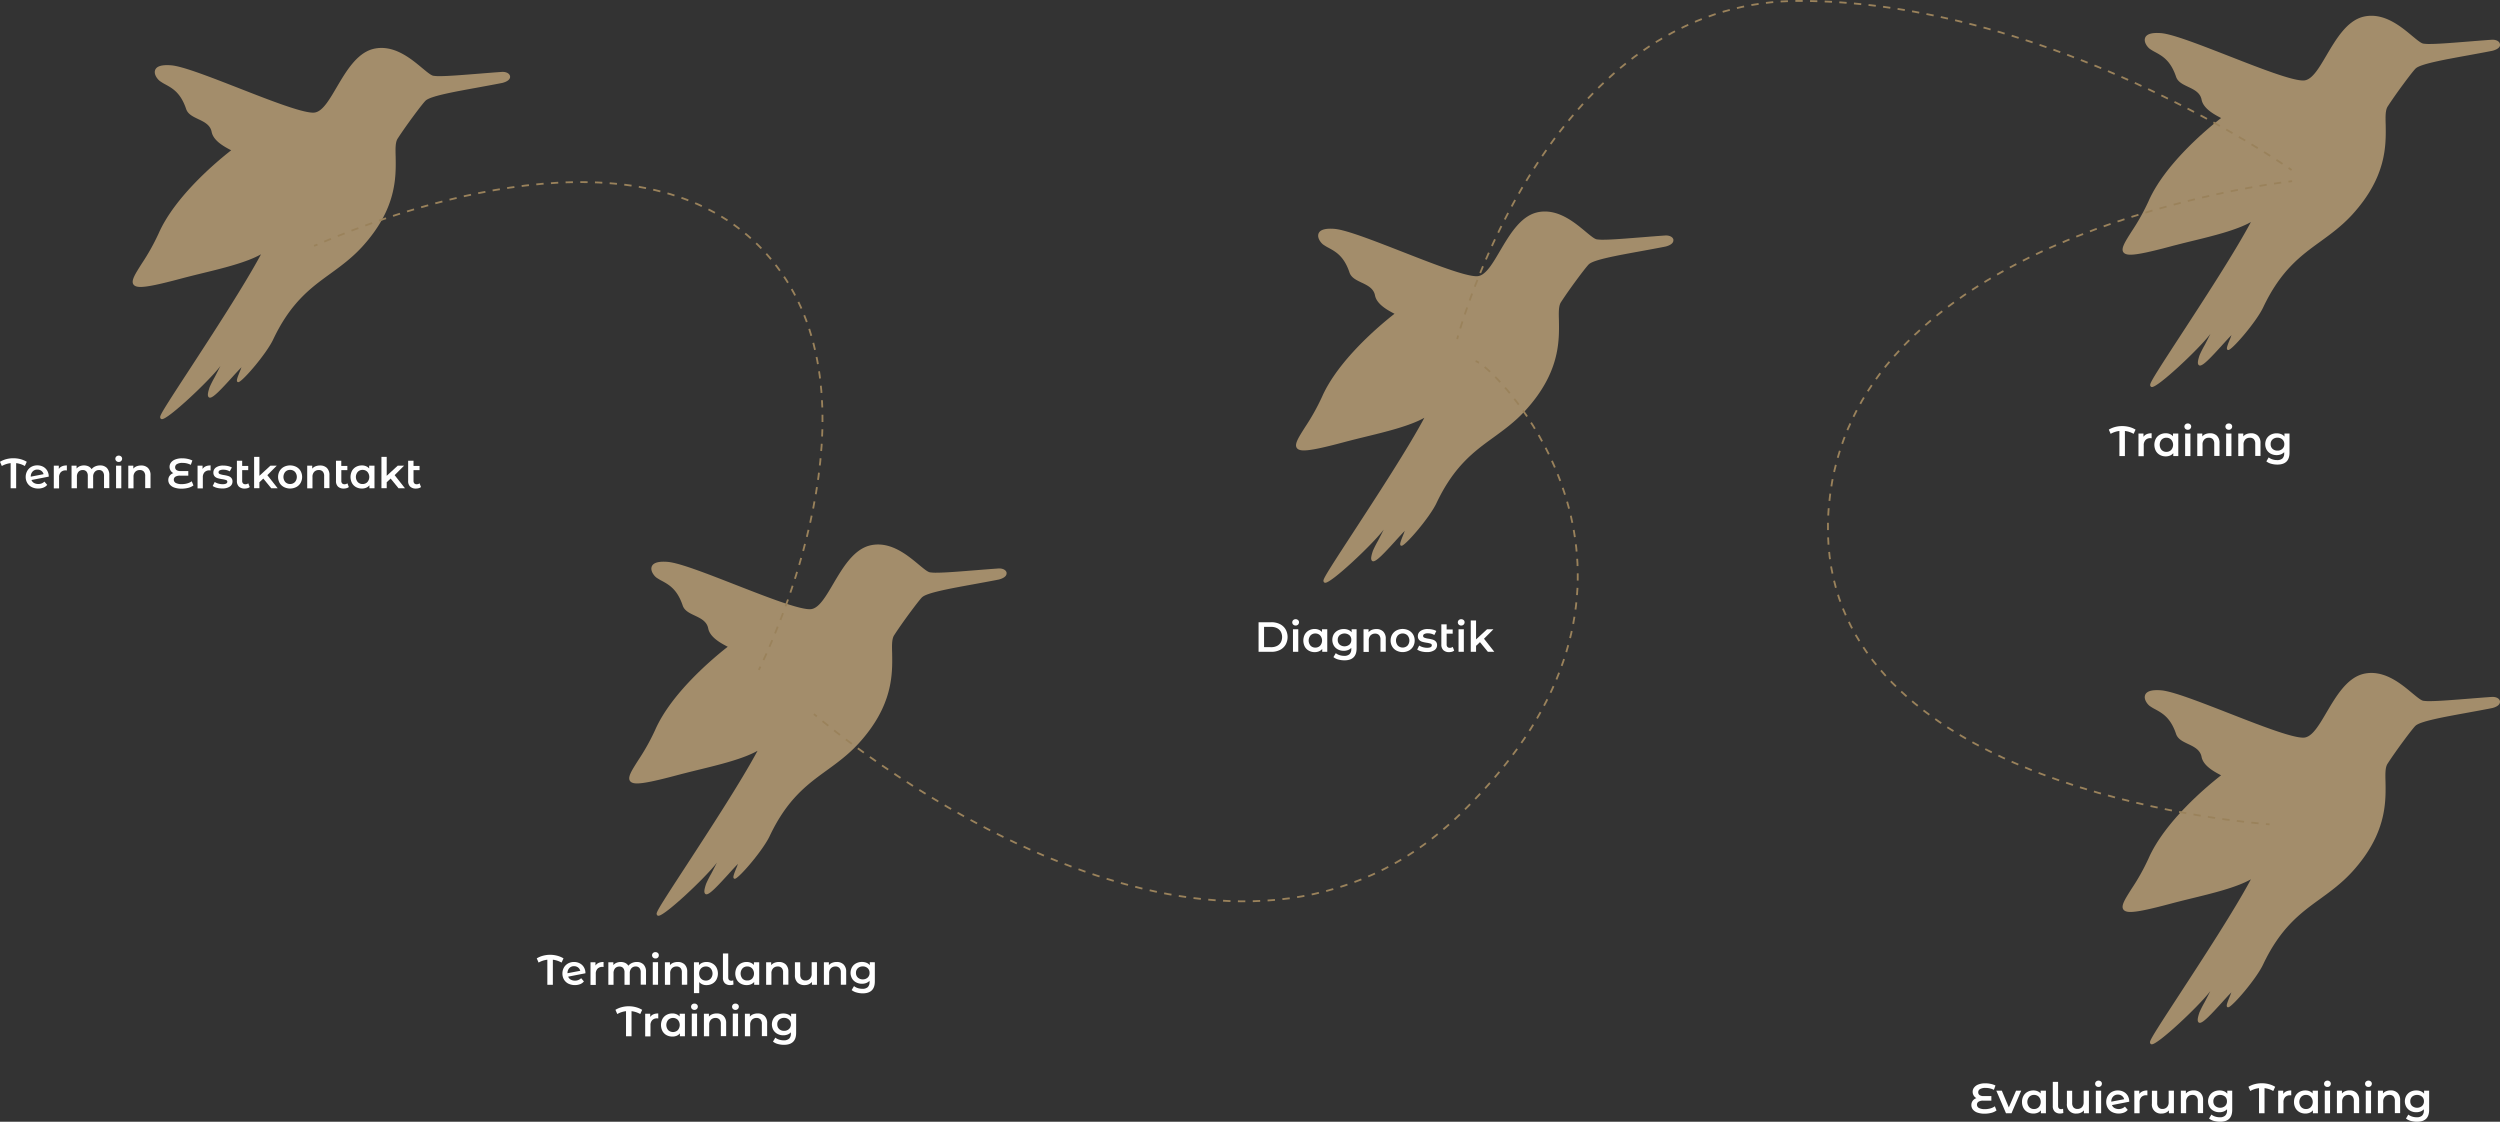 <svg id="Ebene_1" data-name="Ebene 1" xmlns="http://www.w3.org/2000/svg" xmlns:xlink="http://www.w3.org/1999/xlink" viewBox="0 0 1360.26 610.35"><rect x="0" y="0" width="1360.26" height="610.35" fill="#333333" stroke="none"/><defs><clipPath id="clip-path" transform="translate(-3 -94)"><polygon points="74.86 81.5 74.86 342 280.86 342 280.86 81.5 74.86 81.5 74.86 81.5" style="fill:none"/></clipPath><clipPath id="clip-path-2" transform="translate(-3 -94)"><polygon points="345.05 351.68 345.05 612.18 551.05 612.18 551.05 351.68 345.05 351.68 345.05 351.68" style="fill:none"/></clipPath><clipPath id="clip-path-3" transform="translate(-3 -94)"><polygon points="707.86 170.5 707.86 431 913.86 431 913.86 170.5 707.86 170.5 707.86 170.5" style="fill:none"/></clipPath><clipPath id="clip-path-4" transform="translate(-3 -94)"><polygon points="1157.59 64 1157.59 324.5 1363.59 324.5 1363.59 64 1157.59 64 1157.59 64" style="fill:none"/></clipPath><clipPath id="clip-path-5" transform="translate(-3 -94)"><polygon points="1157.59 421.57 1157.59 682.07 1363.59 682.07 1363.59 421.57 1157.59 421.57 1157.59 421.57" style="fill:none"/></clipPath></defs><g style="clip-path:url(#clip-path)"><path d="M280.53,135.62c-.13-1.57-2-2.62-4.46-2.49-3.74.26-7.93.59-12,.92-8.26.65-16.79,1.38-21.84,1.38a22.19,22.19,0,0,1-3.41-.2c-1.31-.2-3.54-2.1-6.16-4.26-5.51-4.59-13.12-10.89-22.1-10.89a18.72,18.72,0,0,0-4.66.59c-8.85,2.36-14.62,12.2-19.73,20.85-4,6.82-7.48,12.73-11.55,13.64a5.45,5.45,0,0,1-1.18.14c-6.42,0-23.67-6.76-40.46-13.32-15.8-6.16-30.69-12-37-12.46-5.18-.39-8.07.59-8.66,2.89s1.51,4.85,2.69,5.7A27.25,27.25,0,0,0,93.11,140c3.81,2.1,8.2,4.52,11.15,13.25.92,2.88,3.74,4.19,6.62,5.57,3.22,1.51,6.56,3.15,7.28,6.95.92,4.72,6.5,7.87,10.63,10-8.07,6.29-30.69,25.25-39.48,45.25a119.68,119.68,0,0,1-9.25,16.52c-3.47,5.51-5.57,8.79-4.65,10.89.52,1.11,1.77,1.7,4,1.7,3.67,0,10.23-1.37,22-4.52,3.48-.92,7.15-1.84,11.15-2.82,11.61-2.82,24.66-6,32.46-10.43-9.05,16.86-26.17,43.09-38.76,62.43C96,310.52,90.62,318.78,90.23,320.48a1.24,1.24,0,0,0,.13,1.18.84.84,0,0,0,.79.4c3.47,0,25-20.27,31.28-28.27.19-.26.39-.46.52-.65-.92,1.77-2.16,4.26-3.15,6.1a57.57,57.57,0,0,0-2.75,5.44c-.92,2.75-1.18,4.33-.72,5.11a1,1,0,0,0,.91.59c1.84,0,5.91-4.32,11.87-10.88,2-2.23,3.94-4.33,5.32-5.71a11.16,11.16,0,0,0-.53,1.38c-1.77,4.26-2.23,5.64-1.9,6.36a.63.63,0,0,0,.59.39h.2c2.36-.52,15.21-15.47,18.88-23.28,9.51-20.06,20.4-28,31-35.67,5.77-4.2,11.74-8.52,17.44-14.75,18.69-20.53,18.37-37.64,18.17-49-.13-4.39-.2-7.87,1.11-9.84,4.59-7.14,13.77-19.41,15.22-20.65,2.62-2.43,14.88-4.66,27.74-7,4.59-.85,9.37-1.7,14-2.62,3.74-1,4.27-2.56,4.2-3.48Z" transform="translate(-3 -94)" style="fill:#a38d6b"/></g><path d="M16.52,347.56A12.36,12.36,0,0,0,11.79,346v13.67h-3V346A12.38,12.38,0,0,0,4,347.56l-1-2.3a12.88,12.88,0,0,1,3.46-1.45,15.13,15.13,0,0,1,3.81-.48,15.32,15.32,0,0,1,3.82.48,12.81,12.81,0,0,1,3.47,1.45Z" transform="translate(-3 -94)" style="fill:#fff"/><path d="M27.17,356.05l1.52,1.77a5.07,5.07,0,0,1-2.07,1.49,7.54,7.54,0,0,1-2.85.51A7.58,7.58,0,0,1,20.2,359a5.78,5.78,0,0,1-2.38-2.24,6.32,6.32,0,0,1-.84-3.25,6.5,6.5,0,0,1,.82-3.24A5.9,5.9,0,0,1,20.05,348a6.54,6.54,0,0,1,3.26-.8,6.7,6.7,0,0,1,3.14.74,5.69,5.69,0,0,1,2.24,2.14,6.3,6.3,0,0,1,.83,3.26l-9.41,1.84a3.25,3.25,0,0,0,1.4,1.61,4.62,4.62,0,0,0,2.33.55A4.55,4.55,0,0,0,27.17,356.05Zm-6.43-5.48a3.89,3.89,0,0,0-1,2.78v0L26.71,352a3.28,3.28,0,0,0-1.2-1.81,3.54,3.54,0,0,0-2.2-.69A3.38,3.38,0,0,0,20.74,350.57Z" transform="translate(-3 -94)" style="fill:#fff"/><path d="M39.38,347.24V350a4.36,4.36,0,0,0-.67-.07,3.48,3.48,0,0,0-2.62,1,3.89,3.89,0,0,0-.94,2.82v6H32.27V347.37H35v1.8C35.84,347.88,37.29,347.24,39.38,347.24Z" transform="translate(-3 -94)" style="fill:#fff"/><path d="M61.12,348.58a5.48,5.48,0,0,1,1.35,4v7H59.6V353a3.56,3.56,0,0,0-.72-2.43,2.56,2.56,0,0,0-2-.82,3,3,0,0,0-2.33,1,3.88,3.88,0,0,0-.87,2.72v6.24H50.77V353a3.56,3.56,0,0,0-.72-2.43,2.58,2.58,0,0,0-2-.82,3,3,0,0,0-2.34.95,3.92,3.92,0,0,0-.86,2.73v6.24H41.93V347.37h2.74v1.57a4.51,4.51,0,0,1,1.73-1.27,5.86,5.86,0,0,1,2.3-.43,5.65,5.65,0,0,1,2.45.51,4.09,4.09,0,0,1,1.69,1.53,5.06,5.06,0,0,1,1.95-1.5,6.37,6.37,0,0,1,2.65-.54A5,5,0,0,1,61.12,348.58Z" transform="translate(-3 -94)" style="fill:#fff"/><path d="M66.29,344.86a1.7,1.7,0,0,1,0-2.47,1.88,1.88,0,0,1,1.31-.49,1.91,1.91,0,0,1,1.31.47,1.54,1.54,0,0,1,.53,1.19,1.7,1.7,0,0,1-.52,1.27,1.76,1.76,0,0,1-1.32.52A1.84,1.84,0,0,1,66.29,344.86Zm-.14,2.51H69v12.29H66.15Z" transform="translate(-3 -94)" style="fill:#fff"/><path d="M83.49,348.59a5.36,5.36,0,0,1,1.41,4v7H82V353a3.42,3.42,0,0,0-.76-2.43,2.8,2.8,0,0,0-2.16-.82,3.32,3.32,0,0,0-2.51,1,3.81,3.81,0,0,0-.92,2.75v6.21H72.8V347.37h2.74V349a4.42,4.42,0,0,1,1.79-1.29,6.47,6.47,0,0,1,2.44-.43A5.12,5.12,0,0,1,83.49,348.59Z" transform="translate(-3 -94)" style="fill:#fff"/><path d="M108.26,358.12a8,8,0,0,1-2.79,1.31,14.32,14.32,0,0,1-3.68.46,11.38,11.38,0,0,1-3.94-.6,5.35,5.35,0,0,1-2.45-1.66,3.85,3.85,0,0,1-.83-2.44,3.8,3.8,0,0,1,.74-2.32,4.27,4.27,0,0,1,2-1.45A3.86,3.86,0,0,1,95.8,350a3.94,3.94,0,0,1-.54-2,3.86,3.86,0,0,1,.77-2.33A5.24,5.24,0,0,1,98.34,344a10.07,10.07,0,0,1,3.8-.63,13.23,13.23,0,0,1,3,.32,10.27,10.27,0,0,1,2.53.87l-.85,2.37a9.7,9.7,0,0,0-4.53-1.06,5.57,5.57,0,0,0-3,.64,1.93,1.93,0,0,0-1,1.69,1.83,1.83,0,0,0,.74,1.57,3.62,3.62,0,0,0,2.16.54h4.26v2.49H101a4.72,4.72,0,0,0-2.53.56,1.85,1.85,0,0,0-.9,1.67,2,2,0,0,0,1.08,1.75,6.67,6.67,0,0,0,3.27.64,10.9,10.9,0,0,0,3-.41,7.34,7.34,0,0,0,2.4-1.15Z" transform="translate(-3 -94)" style="fill:#fff"/><path d="M117.59,347.24V350a4.13,4.13,0,0,0-.66-.07,3.5,3.5,0,0,0-2.63,1,3.93,3.93,0,0,0-.94,2.82v6h-2.87V347.37h2.73v1.8Q114.47,347.24,117.59,347.24Z" transform="translate(-3 -94)" style="fill:#fff"/><path d="M121,359.43a7.36,7.36,0,0,1-2.28-1l1.11-2.19a6.89,6.89,0,0,0,2,.89,8.29,8.29,0,0,0,2.29.33c1.71,0,2.57-.45,2.57-1.36a.91.91,0,0,0-.65-.89,11.71,11.71,0,0,0-2.11-.49,18.23,18.23,0,0,1-2.47-.52,3.8,3.8,0,0,1-1.66-1,3,3,0,0,1-.7-2.08,3.29,3.29,0,0,1,1.46-2.8,6.65,6.65,0,0,1,4-1,11.54,11.54,0,0,1,2.53.28,7.48,7.48,0,0,1,2.07.77L128,350.48a6.82,6.82,0,0,0-3.52-.92,4,4,0,0,0-1.92.38,1.14,1.14,0,0,0-.65,1,1,1,0,0,0,.7,1,11.4,11.4,0,0,0,2.17.54,16.39,16.39,0,0,1,2.42.53,3.71,3.71,0,0,1,1.62,1,2.82,2.82,0,0,1,.68,2,3.2,3.2,0,0,1-1.5,2.76,7,7,0,0,1-4.07,1A11,11,0,0,1,121,359.43Z" transform="translate(-3 -94)" style="fill:#fff"/><path d="M138.89,359a3.39,3.39,0,0,1-1.23.62,5.44,5.44,0,0,1-1.53.21,4.38,4.38,0,0,1-3.13-1.06,4.09,4.09,0,0,1-1.1-3.08v-11h2.87v2.81h3.29v2.3h-3.29v5.84a1.92,1.92,0,0,0,.45,1.37,1.67,1.67,0,0,0,1.26.47,2.52,2.52,0,0,0,1.61-.51Z" transform="translate(-3 -94)" style="fill:#fff"/><path d="M146.27,354.39l-2.13,2v3.25h-2.88V342.59h2.88v10.3l6-5.52h3.45l-5.13,5.16,5.62,7.13h-3.5Z" transform="translate(-3 -94)" style="fill:#fff"/><path d="M157.47,359a5.84,5.84,0,0,1-2.33-2.24,6.71,6.71,0,0,1,0-6.5,6,6,0,0,1,2.33-2.23,7.5,7.5,0,0,1,6.74,0,5.91,5.91,0,0,1,2.34,2.23,6.71,6.71,0,0,1,0,6.5,5.8,5.8,0,0,1-2.34,2.24,7.42,7.42,0,0,1-6.74,0Zm6-2.71a4.25,4.25,0,0,0,0-5.57,3.53,3.53,0,0,0-2.62-1.06,3.49,3.49,0,0,0-2.61,1.06,4.31,4.31,0,0,0,0,5.57,3.49,3.49,0,0,0,2.61,1.06A3.53,3.53,0,0,0,163.45,356.3Z" transform="translate(-3 -94)" style="fill:#fff"/><path d="M180.84,348.59a5.36,5.36,0,0,1,1.41,4v7h-2.88V353a3.42,3.42,0,0,0-.76-2.43,2.82,2.82,0,0,0-2.16-.82,3.32,3.32,0,0,0-2.51,1,3.81,3.81,0,0,0-.92,2.75v6.21h-2.87V347.37h2.73V349a4.52,4.52,0,0,1,1.8-1.29,6.47,6.47,0,0,1,2.44-.43A5.14,5.14,0,0,1,180.84,348.59Z" transform="translate(-3 -94)" style="fill:#fff"/><path d="M192.8,359a3.39,3.39,0,0,1-1.23.62,5.44,5.44,0,0,1-1.53.21,4.38,4.38,0,0,1-3.13-1.06,4.09,4.09,0,0,1-1.1-3.08v-11h2.88v2.81H192v2.3h-3.28v5.84a1.91,1.91,0,0,0,.44,1.37,1.67,1.67,0,0,0,1.26.47,2.52,2.52,0,0,0,1.61-.51Z" transform="translate(-3 -94)" style="fill:#fff"/><path d="M206.76,347.37v12.29H204v-1.59a4.55,4.55,0,0,1-1.76,1.31,6,6,0,0,1-2.31.44,6.52,6.52,0,0,1-3.21-.78,5.59,5.59,0,0,1-2.21-2.21,7.33,7.33,0,0,1,0-6.62,5.54,5.54,0,0,1,2.21-2.19,6.52,6.52,0,0,1,3.21-.78,5.62,5.62,0,0,1,2.19.41,4.82,4.82,0,0,1,1.74,1.22v-1.5Zm-3.86,8.93a4.28,4.28,0,0,0,0-5.57,3.53,3.53,0,0,0-2.62-1.06,3.49,3.49,0,0,0-2.61,1.06,4.28,4.28,0,0,0,0,5.57,3.49,3.49,0,0,0,2.61,1.06A3.53,3.53,0,0,0,202.9,356.3Z" transform="translate(-3 -94)" style="fill:#fff"/><path d="M215.55,354.39l-2.14,2v3.25h-2.87V342.59h2.87v10.3l6-5.52h3.45l-5.13,5.16,5.61,7.13h-3.5Z" transform="translate(-3 -94)" style="fill:#fff"/><path d="M232.06,359a3.24,3.24,0,0,1-1.23.62,5.44,5.44,0,0,1-1.53.21,4.38,4.38,0,0,1-3.13-1.06,4.09,4.09,0,0,1-1.1-3.08v-11H228v2.81h3.28v2.3H228v5.84a2,2,0,0,0,.44,1.37,1.67,1.67,0,0,0,1.26.47,2.52,2.52,0,0,0,1.61-.51Z" transform="translate(-3 -94)" style="fill:#fff"/><g style="clip-path:url(#clip-path-2)"><path d="M550.71,405.8c-.13-1.57-2-2.62-4.46-2.49-3.73.27-7.93.59-12,.92-8.26.66-16.78,1.38-21.83,1.38a22,22,0,0,1-3.41-.2c-1.32-.2-3.54-2.1-6.17-4.26-5.51-4.59-13.11-10.89-22.1-10.89a18.58,18.58,0,0,0-4.65.59c-8.86,2.36-14.63,12.2-19.74,20.86-4,6.82-7.48,12.72-11.54,13.64a6.33,6.33,0,0,1-1.18.13c-6.43,0-23.68-6.76-40.46-13.31-15.81-6.17-30.69-12-37-12.46-5.18-.4-8.07.59-8.66,2.88s1.51,4.86,2.69,5.71a28,28,0,0,0,3.09,1.83c3.8,2.1,8.19,4.53,11.14,13.25.92,2.89,3.74,4.2,6.63,5.57,3.21,1.51,6.55,3.15,7.28,6.95.91,4.73,6.49,7.87,10.62,10-8.07,6.3-30.69,25.25-39.48,45.25a118.86,118.86,0,0,1-9.24,16.53c-3.48,5.5-5.58,8.78-4.66,10.88.52,1.12,1.77,1.71,4,1.71,3.67,0,10.23-1.38,22-4.53,3.48-.92,7.15-1.83,11.15-2.82,11.61-2.82,24.66-6,32.46-10.42-9.05,16.85-26.16,43.08-38.75,62.42-10.3,15.81-15.68,24.07-16.07,25.77a1.26,1.26,0,0,0,.13,1.19.85.85,0,0,0,.79.39c3.47,0,25-20.26,31.28-28.26.19-.27.39-.46.52-.66-.92,1.77-2.16,4.26-3.15,6.1a57.57,57.57,0,0,0-2.75,5.44c-.92,2.76-1.18,4.33-.72,5.12a1,1,0,0,0,.92.59c1.83,0,5.9-4.33,11.87-10.89,2-2.23,3.93-4.33,5.31-5.7a10.45,10.45,0,0,0-.53,1.37c-1.77,4.26-2.23,5.64-1.9,6.36a.63.63,0,0,0,.59.4h.2c2.36-.53,15.21-15.48,18.88-23.28,9.51-20.07,20.4-28,31-35.68,5.77-4.19,11.74-8.52,17.45-14.75,18.69-20.53,18.36-37.64,18.16-49-.13-4.39-.2-7.87,1.12-9.83,4.59-7.15,13.77-19.41,15.21-20.66,2.62-2.43,14.89-4.66,27.74-7,4.59-.85,9.38-1.7,14-2.62,3.73-1,4.26-2.56,4.19-3.48Z" transform="translate(-3 -94)" style="fill:#a38d6b"/></g><path d="M308.55,617.75a12.46,12.46,0,0,0-4.74-1.57v13.66h-3V616.18a12.44,12.44,0,0,0-4.76,1.57l-1-2.3a13,13,0,0,1,3.46-1.45,15.1,15.1,0,0,1,7.63,0,12.81,12.81,0,0,1,3.47,1.45Z" transform="translate(-3 -94)" style="fill:#fff"/><path d="M319.2,626.23l1.51,1.77a5,5,0,0,1-2.07,1.5,8.34,8.34,0,0,1-6.41-.3,5.79,5.79,0,0,1-2.38-2.24,6.36,6.36,0,0,1-.84-3.26,6.48,6.48,0,0,1,.81-3.23,5.86,5.86,0,0,1,2.26-2.24,6.5,6.5,0,0,1,3.25-.81,6.59,6.59,0,0,1,3.14.75,5.56,5.56,0,0,1,2.24,2.14,6.16,6.16,0,0,1,.83,3.25l-9.4,1.84a3.12,3.12,0,0,0,1.4,1.61,4.58,4.58,0,0,0,2.32.56A4.53,4.53,0,0,0,319.2,626.23Zm-6.43-5.47a3.9,3.9,0,0,0-1,2.78v0l6.95-1.33a3.32,3.32,0,0,0-1.21-1.82,3.54,3.54,0,0,0-2.2-.69A3.35,3.35,0,0,0,312.77,620.76Z" transform="translate(-3 -94)" style="fill:#fff"/><path d="M331.4,617.42v2.74a4.13,4.13,0,0,0-.66-.07,3.5,3.5,0,0,0-2.63,1,3.93,3.93,0,0,0-.94,2.82v6H324.3V617.56H327v1.8Q328.28,617.43,331.4,617.42Z" transform="translate(-3 -94)" style="fill:#fff"/><path d="M353.14,618.77a5.48,5.48,0,0,1,1.36,4v7h-2.88v-6.67a3.6,3.6,0,0,0-.71-2.42,2.57,2.57,0,0,0-2.05-.82,3,3,0,0,0-2.32,1,3.93,3.93,0,0,0-.88,2.73v6.23h-2.87v-6.67a3.6,3.6,0,0,0-.71-2.42,2.57,2.57,0,0,0-2.05-.82,3.06,3.06,0,0,0-2.34.94,4,4,0,0,0-.86,2.74v6.23H334V617.56h2.73v1.57a4.41,4.41,0,0,1,1.73-1.27,5.89,5.89,0,0,1,2.3-.44,5.62,5.62,0,0,1,2.45.52,4.09,4.09,0,0,1,1.69,1.53,5.16,5.16,0,0,1,1.95-1.51,6.37,6.37,0,0,1,2.65-.54A5,5,0,0,1,353.14,618.77Z" transform="translate(-3 -94)" style="fill:#fff"/><path d="M358.31,615a1.69,1.69,0,0,1,0-2.46,1.85,1.85,0,0,1,1.31-.49,1.94,1.94,0,0,1,1.32.47,1.51,1.51,0,0,1,.52,1.18A1.76,1.76,0,0,1,361,615a1.79,1.79,0,0,1-1.33.52A1.86,1.86,0,0,1,358.31,615Zm-.13,2.52h2.87v12.28h-2.87Z" transform="translate(-3 -94)" style="fill:#fff"/><path d="M375.52,618.78a5.39,5.39,0,0,1,1.4,4v7H374v-6.67a3.46,3.46,0,0,0-.75-2.42,2.81,2.81,0,0,0-2.17-.82,3.33,3.33,0,0,0-2.5,1,3.8,3.8,0,0,0-.92,2.75v6.21h-2.88V617.56h2.74v1.59a4.42,4.42,0,0,1,1.79-1.29,6.51,6.51,0,0,1,2.44-.44A5.17,5.17,0,0,1,375.52,618.78Z" transform="translate(-3 -94)" style="fill:#fff"/><path d="M390.59,618.21a5.53,5.53,0,0,1,2.22,2.2,7.11,7.11,0,0,1,0,6.59,5.52,5.52,0,0,1-2.22,2.22,6.52,6.52,0,0,1-3.21.78,5,5,0,0,1-3.93-1.65v6h-2.87V617.56h2.73v1.61a4.55,4.55,0,0,1,1.76-1.31,6,6,0,0,1,2.31-.44A6.42,6.42,0,0,1,390.59,618.21Zm-.92,8.28a4.28,4.28,0,0,0,0-5.57,3.45,3.45,0,0,0-2.61-1.06,3.72,3.72,0,0,0-1.86.47,3.47,3.47,0,0,0-1.31,1.35,4.51,4.51,0,0,0,0,4.05,3.38,3.38,0,0,0,1.31,1.34,3.62,3.62,0,0,0,1.86.47A3.48,3.48,0,0,0,389.67,626.49Z" transform="translate(-3 -94)" style="fill:#fff"/><path d="M397.42,629a4,4,0,0,1-1.07-3V612.78h2.88v13c0,1.22.57,1.84,1.72,1.84a2.34,2.34,0,0,0,1-.23l.14,2.3a4.91,4.91,0,0,1-1.73.29A4.08,4.08,0,0,1,397.42,629Z" transform="translate(-3 -94)" style="fill:#fff"/><path d="M416.09,617.56v12.28h-2.74v-1.58a4.41,4.41,0,0,1-1.76,1.31,6,6,0,0,1-2.31.43,6.55,6.55,0,0,1-3.21-.78,5.53,5.53,0,0,1-2.21-2.21,7.31,7.31,0,0,1,0-6.61,5.61,5.61,0,0,1,2.21-2.19,6.45,6.45,0,0,1,3.21-.79,5.64,5.64,0,0,1,2.2.42,4.75,4.75,0,0,1,1.73,1.22v-1.5Zm-3.87,8.93a4.25,4.25,0,0,0,0-5.57,3.49,3.49,0,0,0-2.62-1.06,3.45,3.45,0,0,0-2.61,1.06,4.31,4.31,0,0,0,0,5.57,3.48,3.48,0,0,0,2.61,1A3.52,3.52,0,0,0,412.22,626.49Z" transform="translate(-3 -94)" style="fill:#fff"/><path d="M430.56,618.78a5.39,5.39,0,0,1,1.4,4v7h-2.88v-6.67a3.41,3.41,0,0,0-.76-2.42,2.77,2.77,0,0,0-2.16-.82,3.32,3.32,0,0,0-2.5,1,3.8,3.8,0,0,0-.92,2.75v6.21h-2.88V617.56h2.74v1.59a4.42,4.42,0,0,1,1.79-1.29,6.47,6.47,0,0,1,2.44-.44A5.17,5.17,0,0,1,430.56,618.78Z" transform="translate(-3 -94)" style="fill:#fff"/><path d="M447.51,617.56v12.28h-2.74v-1.56a4.63,4.63,0,0,1-1.73,1.28,5.51,5.51,0,0,1-2.23.44,5.33,5.33,0,0,1-3.87-1.36,5.43,5.43,0,0,1-1.42-4.06v-7h2.88v6.63a3.56,3.56,0,0,0,.75,2.47,2.72,2.72,0,0,0,2.12.81,3.19,3.19,0,0,0,2.45-1,3.82,3.82,0,0,0,.91-2.75v-6.21Z" transform="translate(-3 -94)" style="fill:#fff"/><path d="M462,618.78a5.36,5.36,0,0,1,1.41,4v7H460.5v-6.67a3.41,3.41,0,0,0-.76-2.42,2.77,2.77,0,0,0-2.16-.82,3.35,3.35,0,0,0-2.51,1,3.84,3.84,0,0,0-.92,2.75v6.21h-2.87V617.56H454v1.59a4.42,4.42,0,0,1,1.79-1.29,6.47,6.47,0,0,1,2.44-.44A5.13,5.13,0,0,1,462,618.78Z" transform="translate(-3 -94)" style="fill:#fff"/><path d="M479,617.56V628q0,6.48-6.62,6.49A12.28,12.28,0,0,1,469,634a7.07,7.07,0,0,1-2.62-1.3l1.29-2.16a6.18,6.18,0,0,0,2,1.07,8.22,8.22,0,0,0,2.5.4,4.1,4.1,0,0,0,3-.92,3.76,3.76,0,0,0,.95-2.81v-.64a4.72,4.72,0,0,1-1.8,1.22,6.42,6.42,0,0,1-2.32.41,6.61,6.61,0,0,1-3.16-.75,5.51,5.51,0,0,1-2.23-2.1,6.27,6.27,0,0,1,0-6.2,5.46,5.46,0,0,1,2.23-2.08,6.73,6.73,0,0,1,3.16-.74,6.53,6.53,0,0,1,2.43.44,4.59,4.59,0,0,1,1.83,1.33v-1.63Zm-3.87,8.32a3.36,3.36,0,0,0,1-2.55,3.27,3.27,0,0,0-1-2.5,3.77,3.77,0,0,0-2.68-1,3.82,3.82,0,0,0-2.71,1,3.27,3.27,0,0,0-1,2.5,3.36,3.36,0,0,0,1,2.55,3.82,3.82,0,0,0,2.71,1A3.77,3.77,0,0,0,475.13,625.88Z" transform="translate(-3 -94)" style="fill:#fff"/><path d="M351.36,645.75a12.46,12.46,0,0,0-4.74-1.57v13.66h-3V644.18a12.49,12.49,0,0,0-4.76,1.57l-1-2.3A12.75,12.75,0,0,1,341.3,642a14.62,14.62,0,0,1,3.8-.49,14.77,14.77,0,0,1,3.82.49,13,13,0,0,1,3.48,1.45Z" transform="translate(-3 -94)" style="fill:#fff"/><path d="M361.16,645.42v2.74a4.36,4.36,0,0,0-.67-.07,3.48,3.48,0,0,0-2.62,1,3.89,3.89,0,0,0-.94,2.82v6h-2.88V645.56h2.74v1.8C357.62,646.07,359.07,645.42,361.16,645.42Z" transform="translate(-3 -94)" style="fill:#fff"/><path d="M375.67,645.56v12.28h-2.74v-1.58a4.41,4.41,0,0,1-1.76,1.31,5.91,5.91,0,0,1-2.31.43,6.57,6.57,0,0,1-3.21-.78,5.51,5.51,0,0,1-2.2-2.21,7.23,7.23,0,0,1,0-6.61,5.58,5.58,0,0,1,2.2-2.19,6.47,6.47,0,0,1,3.21-.79,5.64,5.64,0,0,1,2.2.42,4.78,4.78,0,0,1,1.74,1.22v-1.5Zm-3.86,8.93a4.28,4.28,0,0,0,0-5.57,3.77,3.77,0,0,0-5.24,0,4.31,4.31,0,0,0,0,5.57,3.79,3.79,0,0,0,5.24,0Z" transform="translate(-3 -94)" style="fill:#fff"/><path d="M379.53,643a1.71,1.71,0,0,1,0-2.46,1.86,1.86,0,0,1,1.32-.49,1.93,1.93,0,0,1,1.31.47,1.52,1.52,0,0,1,.53,1.18,1.77,1.77,0,0,1-.52,1.28,1.79,1.79,0,0,1-1.32.52A1.87,1.87,0,0,1,379.53,643Zm-.13,2.52h2.87v12.28H379.4Z" transform="translate(-3 -94)" style="fill:#fff"/><path d="M396.69,646.78a5.36,5.36,0,0,1,1.41,4v7h-2.88v-6.67a3.41,3.41,0,0,0-.76-2.42,2.78,2.78,0,0,0-2.16-.82,3.35,3.35,0,0,0-2.51,1,3.84,3.84,0,0,0-.92,2.75v6.21H386V645.56h2.73v1.59a4.52,4.52,0,0,1,1.8-1.29,6.47,6.47,0,0,1,2.44-.44A5.14,5.14,0,0,1,396.69,646.78Z" transform="translate(-3 -94)" style="fill:#fff"/><path d="M401.84,643a1.71,1.71,0,0,1,0-2.46,1.86,1.86,0,0,1,1.32-.49,1.93,1.93,0,0,1,1.31.47,1.52,1.52,0,0,1,.53,1.18,1.77,1.77,0,0,1-.52,1.28,1.79,1.79,0,0,1-1.32.52A1.87,1.87,0,0,1,401.84,643Zm-.13,2.52h2.87v12.28h-2.87Z" transform="translate(-3 -94)" style="fill:#fff"/><path d="M419,646.78a5.35,5.35,0,0,1,1.4,4v7h-2.87v-6.67a3.41,3.41,0,0,0-.76-2.42,2.78,2.78,0,0,0-2.16-.82,3.34,3.34,0,0,0-2.51,1,3.84,3.84,0,0,0-.92,2.75v6.21h-2.87V645.56H411v1.59a4.52,4.52,0,0,1,1.8-1.29,6.47,6.47,0,0,1,2.44-.44A5.14,5.14,0,0,1,419,646.78Z" transform="translate(-3 -94)" style="fill:#fff"/><path d="M436.18,645.56V656q0,6.48-6.62,6.49a12.28,12.28,0,0,1-3.36-.45,7.07,7.07,0,0,1-2.62-1.3l1.29-2.16a6.18,6.18,0,0,0,2,1.07,8.22,8.22,0,0,0,2.5.4,4.12,4.12,0,0,0,3-.92,3.76,3.76,0,0,0,.95-2.81v-.64a4.72,4.72,0,0,1-1.8,1.22,6.42,6.42,0,0,1-2.32.41,6.61,6.61,0,0,1-3.16-.75,5.51,5.51,0,0,1-2.23-2.1,6.27,6.27,0,0,1,0-6.2,5.46,5.46,0,0,1,2.23-2.08,6.73,6.73,0,0,1,3.16-.74,6.53,6.53,0,0,1,2.43.44,4.55,4.55,0,0,1,1.82,1.33v-1.63Zm-3.87,8.32a3.36,3.36,0,0,0,1-2.55,3.27,3.27,0,0,0-1-2.5,3.77,3.77,0,0,0-2.68-1,3.82,3.82,0,0,0-2.71,1,3.27,3.27,0,0,0-1,2.5,3.36,3.36,0,0,0,1,2.55,3.82,3.82,0,0,0,2.71,1A3.77,3.77,0,0,0,432.31,653.88Z" transform="translate(-3 -94)" style="fill:#fff"/><g style="clip-path:url(#clip-path-3)"><path d="M913.53,224.62c-.13-1.57-2-2.62-4.46-2.49-3.74.26-7.94.59-12,.92-8.27.65-16.79,1.38-21.84,1.38a22.1,22.1,0,0,1-3.41-.2c-1.31-.2-3.54-2.1-6.16-4.26-5.51-4.59-13.12-10.89-22.1-10.89a18.66,18.66,0,0,0-4.66.59c-8.85,2.36-14.62,12.2-19.74,20.85-4,6.82-7.47,12.73-11.54,13.64a5.53,5.53,0,0,1-1.18.14c-6.43,0-23.67-6.76-40.46-13.32-15.8-6.16-30.69-12-37-12.46-5.18-.39-8.07.59-8.66,2.89s1.51,4.85,2.69,5.7a27.25,27.25,0,0,0,3.08,1.84c3.81,2.1,8.2,4.52,11.15,13.25.92,2.88,3.74,4.19,6.62,5.57,3.22,1.51,6.56,3.15,7.28,6.95.92,4.72,6.49,7.87,10.62,10-8.06,6.29-30.68,25.25-39.47,45.25a119.68,119.68,0,0,1-9.25,16.52c-3.47,5.51-5.57,8.79-4.65,10.89.52,1.11,1.77,1.7,4,1.7,3.67,0,10.23-1.37,22-4.52,3.48-.92,7.15-1.84,11.15-2.82,11.6-2.82,24.65-6,32.46-10.43-9,16.86-26.17,43.09-38.76,62.43-10.29,15.8-15.67,24.07-16.06,25.77a1.24,1.24,0,0,0,.13,1.18.84.84,0,0,0,.79.4c3.47,0,25-20.27,31.28-28.27.19-.26.39-.46.52-.65-.92,1.77-2.16,4.26-3.15,6.1a57.57,57.57,0,0,0-2.75,5.44c-.92,2.75-1.18,4.33-.72,5.11a1,1,0,0,0,.91.59c1.84,0,5.9-4.32,11.87-10.88,2-2.23,3.94-4.33,5.31-5.71a12.92,12.92,0,0,0-.52,1.38c-1.77,4.26-2.23,5.64-1.9,6.36a.62.62,0,0,0,.59.39h.19c2.36-.52,15.22-15.47,18.89-23.27,9.51-20.07,20.39-28,31-35.68,5.77-4.2,11.73-8.52,17.44-14.75,18.69-20.53,18.36-37.64,18.16-49-.13-4.39-.19-7.87,1.12-9.84,4.59-7.14,13.77-19.41,15.21-20.65,2.63-2.43,14.89-4.66,27.74-7,4.59-.85,9.38-1.7,14-2.62,3.74-1,4.26-2.56,4.2-3.48Z" transform="translate(-3 -94)" style="fill:#a38d6b"/></g><path d="M687.79,432.56h7a10.21,10.21,0,0,1,4.58,1,7.39,7.39,0,0,1,3.1,2.83,8.58,8.58,0,0,1,0,8.44,7.33,7.33,0,0,1-3.1,2.83,10.08,10.08,0,0,1-4.58,1h-7Zm6.9,13.57a6.89,6.89,0,0,0,3.12-.67,4.92,4.92,0,0,0,2.07-1.94,6.24,6.24,0,0,0,0-5.82,4.89,4.89,0,0,0-2.07-1.93,6.89,6.89,0,0,0-3.12-.68h-3.91v11Z" transform="translate(-3 -94)" style="fill:#fff"/><path d="M706.65,433.86a1.69,1.69,0,0,1,0-2.46,1.84,1.84,0,0,1,1.31-.49,1.91,1.91,0,0,1,1.31.47,1.49,1.49,0,0,1,.53,1.18,1.74,1.74,0,0,1-.51,1.28,1.79,1.79,0,0,1-1.33.52A1.84,1.84,0,0,1,706.65,433.86Zm-.14,2.52h2.88v12.28h-2.88Z" transform="translate(-3 -94)" style="fill:#fff"/><path d="M725.17,436.38v12.28h-2.74v-1.58a4.48,4.48,0,0,1-1.76,1.31,6,6,0,0,1-2.31.44,6.52,6.52,0,0,1-3.21-.79,5.53,5.53,0,0,1-2.21-2.21,7.31,7.31,0,0,1,0-6.61,5.61,5.61,0,0,1,2.21-2.19,6.42,6.42,0,0,1,3.21-.79,5.59,5.59,0,0,1,2.19.42,4.7,4.7,0,0,1,1.74,1.22v-1.5Zm-3.87,8.93a4.25,4.25,0,0,0,0-5.57,3.53,3.53,0,0,0-2.62-1.06,3.49,3.49,0,0,0-2.61,1.06,4.31,4.31,0,0,0,0,5.57,3.48,3.48,0,0,0,2.61,1.05A3.52,3.52,0,0,0,721.3,445.31Z" transform="translate(-3 -94)" style="fill:#fff"/><path d="M741.13,436.38V446.8q0,6.49-6.63,6.49a12.28,12.28,0,0,1-3.36-.45,7.15,7.15,0,0,1-2.62-1.3l1.29-2.16a6.34,6.34,0,0,0,2,1.07,8.21,8.21,0,0,0,2.49.4,4.14,4.14,0,0,0,3-.92,3.75,3.75,0,0,0,.94-2.81v-.64a4.76,4.76,0,0,1-1.79,1.22,6.48,6.48,0,0,1-2.33.41,6.67,6.67,0,0,1-3.16-.75,5.56,5.56,0,0,1-2.23-2.1,6.34,6.34,0,0,1,0-6.2A5.65,5.65,0,0,1,731,437a6.78,6.78,0,0,1,3.16-.74,6.53,6.53,0,0,1,2.43.44,4.52,4.52,0,0,1,1.83,1.33v-1.63Zm-3.88,8.32a3.33,3.33,0,0,0,1-2.54,3.25,3.25,0,0,0-1-2.51,4.21,4.21,0,0,0-5.38,0,3.25,3.25,0,0,0-1,2.51,3.33,3.33,0,0,0,1,2.54,4.21,4.21,0,0,0,5.38,0Z" transform="translate(-3 -94)" style="fill:#fff"/><path d="M755.59,437.6a5.36,5.36,0,0,1,1.41,4v7h-2.88V442a3.41,3.41,0,0,0-.76-2.42,2.77,2.77,0,0,0-2.16-.82,3.32,3.32,0,0,0-2.51,1,3.8,3.8,0,0,0-.92,2.74v6.21H744.9V436.38h2.74V438a4.42,4.42,0,0,1,1.79-1.29,6.47,6.47,0,0,1,2.44-.44A5.13,5.13,0,0,1,755.59,437.6Z" transform="translate(-3 -94)" style="fill:#fff"/><path d="M762.82,448a5.87,5.87,0,0,1-2.34-2.24,6.36,6.36,0,0,1-.84-3.26,6.26,6.26,0,0,1,.84-3.24,5.91,5.91,0,0,1,2.34-2.23,7.39,7.39,0,0,1,6.73,0,5.91,5.91,0,0,1,2.34,2.23,6.26,6.26,0,0,1,.84,3.24,6.36,6.36,0,0,1-.84,3.26,5.87,5.87,0,0,1-2.34,2.24,7.39,7.39,0,0,1-6.73,0Zm6-2.71a4.28,4.28,0,0,0,0-5.57,3.77,3.77,0,0,0-5.24,0,4.31,4.31,0,0,0,0,5.57,3.79,3.79,0,0,0,5.24,0Z" transform="translate(-3 -94)" style="fill:#fff"/><path d="M776.36,448.43a7.43,7.43,0,0,1-2.27-1l1.1-2.19a7.17,7.17,0,0,0,2,.89,8.34,8.34,0,0,0,2.29.33c1.72,0,2.57-.45,2.57-1.36a.9.9,0,0,0-.65-.9,12.87,12.87,0,0,0-2.11-.48,16.66,16.66,0,0,1-2.47-.53,3.75,3.75,0,0,1-1.65-1,2.94,2.94,0,0,1-.71-2.09,3.28,3.28,0,0,1,1.46-2.79,6.65,6.65,0,0,1,4-1.05,11.56,11.56,0,0,1,2.53.29,7.18,7.18,0,0,1,2.07.77l-1.1,2.19a6.78,6.78,0,0,0-3.52-.92,3.79,3.79,0,0,0-1.92.38,1.12,1.12,0,0,0-.66,1,1,1,0,0,0,.7,1,10.05,10.05,0,0,0,2.17.54,17.45,17.45,0,0,1,2.42.53,3.73,3.73,0,0,1,1.62,1,2.82,2.82,0,0,1,.68,2,3.21,3.21,0,0,1-1.49,2.76,7.08,7.08,0,0,1-4.08,1A11.06,11.06,0,0,1,776.36,448.43Z" transform="translate(-3 -94)" style="fill:#fff"/><path d="M794.23,448a3.39,3.39,0,0,1-1.23.62,5.44,5.44,0,0,1-1.53.21,4.35,4.35,0,0,1-3.12-1.06,4.08,4.08,0,0,1-1.11-3.08v-11h2.88v2.8h3.29v2.3h-3.29v5.85a1.93,1.93,0,0,0,.44,1.36,1.64,1.64,0,0,0,1.26.48,2.52,2.52,0,0,0,1.61-.51Z" transform="translate(-3 -94)" style="fill:#fff"/><path d="M796.74,433.86a1.69,1.69,0,0,1,0-2.46,1.84,1.84,0,0,1,1.31-.49,1.91,1.91,0,0,1,1.31.47,1.49,1.49,0,0,1,.53,1.18,1.74,1.74,0,0,1-.51,1.28,1.79,1.79,0,0,1-1.33.52A1.84,1.84,0,0,1,796.74,433.86Zm-.14,2.52h2.88v12.28H796.6Z" transform="translate(-3 -94)" style="fill:#fff"/><path d="M808.26,443.4l-2.13,2v3.24h-2.88V431.6h2.88v10.3l6-5.52h3.45l-5.13,5.15,5.62,7.13h-3.5Z" transform="translate(-3 -94)" style="fill:#fff"/><g style="clip-path:url(#clip-path-4)"><path d="M1363.25,118.12c-.13-1.57-2-2.62-4.45-2.49-3.74.26-7.94.59-12,.92-8.26.65-16.78,1.38-21.83,1.38a22,22,0,0,1-3.41-.2c-1.31-.2-3.54-2.1-6.17-4.26-5.5-4.59-13.11-10.89-22.1-10.89a18.64,18.64,0,0,0-4.65.59c-8.85,2.36-14.62,12.2-19.74,20.85-4,6.82-7.48,12.73-11.54,13.64a5.53,5.53,0,0,1-1.18.14c-6.43,0-23.67-6.76-40.46-13.32-15.81-6.16-30.69-12-37-12.46-5.18-.39-8.06.59-8.65,2.89s1.5,4.85,2.68,5.7a26.54,26.54,0,0,0,3.09,1.84c3.8,2.1,8.19,4.52,11.14,13.25.92,2.88,3.74,4.19,6.63,5.57,3.21,1.51,6.56,3.15,7.28,6.95.92,4.72,6.49,7.87,10.62,10-8.07,6.29-30.69,25.25-39.48,45.25a118.69,118.69,0,0,1-9.24,16.52c-3.48,5.51-5.58,8.79-4.66,10.89.53,1.11,1.77,1.7,4,1.7,3.67,0,10.23-1.37,22-4.52,3.47-.92,7.14-1.84,11.14-2.82,11.61-2.82,24.66-6,32.46-10.43-9,16.86-26.16,43.09-38.75,62.43C1178.72,293,1173.34,301.28,1173,303a1.24,1.24,0,0,0,.13,1.18.84.84,0,0,0,.79.4c3.48,0,25-20.27,31.28-28.27.2-.26.39-.46.52-.65-.91,1.77-2.16,4.26-3.14,6.1a56.13,56.13,0,0,0-2.76,5.44c-.92,2.75-1.18,4.33-.72,5.11a1,1,0,0,0,.92.59c1.84,0,5.9-4.32,11.87-10.88,2-2.23,3.93-4.33,5.31-5.71a11.08,11.08,0,0,0-.52,1.38c-1.78,4.26-2.23,5.64-1.91,6.36a.63.63,0,0,0,.59.39h.2c2.36-.52,15.21-15.47,18.89-23.28,9.51-20.06,20.39-28,31-35.67,5.78-4.2,11.74-8.52,17.45-14.75,18.69-20.53,18.36-37.64,18.16-49-.13-4.39-.19-7.87,1.12-9.84,4.59-7.14,13.77-19.41,15.21-20.65,2.62-2.43,14.89-4.66,27.74-7,4.59-.85,9.38-1.7,14-2.62,3.74-1,4.26-2.56,4.19-3.48Z" transform="translate(-3 -94)" style="fill:#a38d6b"/></g><path d="M1163.91,330.06a12.46,12.46,0,0,0-4.74-1.57v13.67h-3V328.49a12.44,12.44,0,0,0-4.76,1.57l-1-2.3a13,13,0,0,1,3.46-1.45,15.4,15.4,0,0,1,7.63,0,12.81,12.81,0,0,1,3.47,1.45Z" transform="translate(-3 -94)" style="fill:#fff"/><path d="M1173.71,329.74v2.73a4.36,4.36,0,0,0-.67-.07,3.46,3.46,0,0,0-2.62,1,3.89,3.89,0,0,0-1,2.82v6h-2.87V329.87h2.73v1.8Q1170.58,329.74,1173.71,329.74Z" transform="translate(-3 -94)" style="fill:#fff"/><path d="M1188.22,329.87v12.29h-2.74v-1.59a4.41,4.41,0,0,1-1.76,1.31,6,6,0,0,1-2.31.44,6.52,6.52,0,0,1-3.21-.78,5.66,5.66,0,0,1-2.21-2.21,7.33,7.33,0,0,1,0-6.62,5.61,5.61,0,0,1,2.21-2.19,6.52,6.52,0,0,1,3.21-.78,5.63,5.63,0,0,1,2.2.41,4.87,4.87,0,0,1,1.73,1.22v-1.5Zm-3.87,8.93a4.25,4.25,0,0,0,0-5.57,3.53,3.53,0,0,0-2.62-1.06,3.49,3.49,0,0,0-2.61,1.06,4.31,4.31,0,0,0,0,5.57,3.49,3.49,0,0,0,2.61,1.06A3.53,3.53,0,0,0,1184.35,338.8Z" transform="translate(-3 -94)" style="fill:#fff"/><path d="M1192.08,327.36a1.7,1.7,0,0,1,0-2.47,1.88,1.88,0,0,1,1.31-.49,1.91,1.91,0,0,1,1.31.47,1.51,1.51,0,0,1,.53,1.19,1.7,1.7,0,0,1-.52,1.27,1.76,1.76,0,0,1-1.32.52A1.84,1.84,0,0,1,1192.08,327.36Zm-.14,2.51h2.88v12.29h-2.88Z" transform="translate(-3 -94)" style="fill:#fff"/><path d="M1209.24,331.09a5.39,5.39,0,0,1,1.4,4v7h-2.87v-6.67a3.47,3.47,0,0,0-.76-2.43,2.83,2.83,0,0,0-2.16-.82,3.31,3.31,0,0,0-2.51,1,3.76,3.76,0,0,0-.92,2.75v6.21h-2.88V329.87h2.74v1.59a4.48,4.48,0,0,1,1.79-1.29,6.51,6.51,0,0,1,2.44-.43A5.16,5.16,0,0,1,1209.24,331.09Z" transform="translate(-3 -94)" style="fill:#fff"/><path d="M1214.39,327.36a1.7,1.7,0,0,1,0-2.47,1.88,1.88,0,0,1,1.31-.49,1.91,1.91,0,0,1,1.31.47,1.51,1.51,0,0,1,.53,1.19,1.7,1.7,0,0,1-.52,1.27,1.76,1.76,0,0,1-1.32.52A1.84,1.84,0,0,1,1214.39,327.36Zm-.14,2.51h2.88v12.29h-2.88Z" transform="translate(-3 -94)" style="fill:#fff"/><path d="M1231.55,331.09a5.39,5.39,0,0,1,1.4,4v7h-2.87v-6.67a3.47,3.47,0,0,0-.76-2.43,2.83,2.83,0,0,0-2.16-.82,3.31,3.31,0,0,0-2.51,1,3.81,3.81,0,0,0-.92,2.75v6.21h-2.88V329.87h2.74v1.59a4.42,4.42,0,0,1,1.79-1.29,6.54,6.54,0,0,1,2.44-.43A5.16,5.16,0,0,1,1231.55,331.09Z" transform="translate(-3 -94)" style="fill:#fff"/><path d="M1248.73,329.87v10.42q0,6.49-6.62,6.49a12.18,12.18,0,0,1-3.36-.45,7,7,0,0,1-2.62-1.3l1.28-2.16a6.34,6.34,0,0,0,2,1.07,7.91,7.91,0,0,0,2.49.4,4.14,4.14,0,0,0,3-.92,3.75,3.75,0,0,0,.94-2.8V340a4.68,4.68,0,0,1-1.79,1.22,6.25,6.25,0,0,1-2.32.41,6.8,6.8,0,0,1-3.17-.74,5.66,5.66,0,0,1-2.23-2.11,6.34,6.34,0,0,1,0-6.2,5.65,5.65,0,0,1,2.23-2.08,6.79,6.79,0,0,1,3.17-.73,6.44,6.44,0,0,1,2.42.43,4.45,4.45,0,0,1,1.83,1.34v-1.64Zm-3.88,8.32a3.31,3.31,0,0,0,1.05-2.54,3.25,3.25,0,0,0-1.05-2.51,3.8,3.8,0,0,0-2.68-1,3.85,3.85,0,0,0-2.7,1,3.24,3.24,0,0,0-1,2.51,3.3,3.3,0,0,0,1,2.54,3.81,3.81,0,0,0,2.7,1A3.76,3.76,0,0,0,1244.85,338.19Z" transform="translate(-3 -94)" style="fill:#fff"/><g style="clip-path:url(#clip-path-5)"><path d="M1363.25,475.69c-.13-1.57-2-2.62-4.45-2.49-3.74.26-7.94.59-12,.92-8.26.65-16.78,1.37-21.83,1.37a22.28,22.28,0,0,1-3.41-.19c-1.31-.2-3.54-2.1-6.17-4.26-5.5-4.59-13.11-10.89-22.1-10.89a18.64,18.64,0,0,0-4.65.59c-8.85,2.36-14.62,12.2-19.74,20.85-4,6.82-7.48,12.73-11.54,13.64a5.59,5.59,0,0,1-1.18.13c-6.43,0-23.67-6.75-40.46-13.31-15.81-6.16-30.69-12-37-12.46-5.18-.39-8.06.59-8.65,2.89s1.5,4.85,2.68,5.7a26.54,26.54,0,0,0,3.09,1.84c3.8,2.1,8.19,4.52,11.14,13.25.92,2.88,3.74,4.19,6.63,5.57,3.21,1.51,6.56,3.15,7.28,7,.92,4.72,6.49,7.87,10.62,10-8.07,6.29-30.69,25.25-39.48,45.25a118.69,118.69,0,0,1-9.24,16.52c-3.48,5.51-5.58,8.79-4.66,10.89.53,1.11,1.77,1.7,4,1.7,3.67,0,10.23-1.37,22-4.52,3.47-.92,7.14-1.84,11.14-2.82,11.61-2.82,24.66-6,32.46-10.43-9,16.85-26.16,43.08-38.75,62.43-10.3,15.8-15.68,24.07-16.07,25.77a1.24,1.24,0,0,0,.13,1.18.84.84,0,0,0,.79.4c3.48,0,25-20.27,31.28-28.27.2-.26.39-.46.52-.65-.91,1.77-2.16,4.26-3.14,6.09a57,57,0,0,0-2.76,5.45c-.92,2.75-1.18,4.33-.72,5.11a1,1,0,0,0,.92.59c1.84,0,5.9-4.33,11.87-10.88,2-2.23,3.93-4.33,5.31-5.71a11.08,11.08,0,0,0-.52,1.38c-1.78,4.26-2.23,5.64-1.91,6.36a.63.63,0,0,0,.59.39h.2c2.36-.52,15.21-15.47,18.89-23.28,9.51-20.06,20.39-28,31-35.67,5.78-4.2,11.74-8.52,17.45-14.75,18.69-20.53,18.36-37.65,18.16-49-.13-4.39-.19-7.87,1.12-9.84,4.59-7.14,13.77-19.41,15.21-20.65,2.62-2.43,14.89-4.66,27.74-7,4.59-.85,9.38-1.7,14-2.62,3.74-1,4.26-2.56,4.19-3.48Z" transform="translate(-3 -94)" style="fill:#a38d6b"/></g><path d="M1089.31,698.19a7.9,7.9,0,0,1-2.78,1.31,14.38,14.38,0,0,1-3.68.46,11.44,11.44,0,0,1-3.95-.6,5.41,5.41,0,0,1-2.45-1.66,3.85,3.85,0,0,1-.82-2.44,3.8,3.8,0,0,1,.73-2.32,4.24,4.24,0,0,1,2-1.45,3.72,3.72,0,0,1-1.48-1.41,4,4,0,0,1-.55-2,3.8,3.8,0,0,1,.78-2.33,5.19,5.19,0,0,1,2.31-1.68,10,10,0,0,1,3.79-.63,13.31,13.31,0,0,1,3,.32,10.27,10.27,0,0,1,2.53.87l-.85,2.37a9.7,9.7,0,0,0-4.53-1.06,5.57,5.57,0,0,0-3,.64,1.91,1.91,0,0,0-1,1.69,1.82,1.82,0,0,0,.73,1.57,3.66,3.66,0,0,0,2.17.54h4.25v2.49h-4.42a4.68,4.68,0,0,0-2.52.56,1.85,1.85,0,0,0-.9,1.67,2,2,0,0,0,1.08,1.75,6.52,6.52,0,0,0,3.26.64,10.85,10.85,0,0,0,3-.41,7.24,7.24,0,0,0,2.4-1.15Z" transform="translate(-3 -94)" style="fill:#fff"/><path d="M1102.74,687.44l-5.27,12.29h-3l-5.27-12.29h3l3.82,9.11,3.93-9.11Z" transform="translate(-3 -94)" style="fill:#fff"/><path d="M1116.2,687.44v12.29h-2.74v-1.59a4.44,4.44,0,0,1-1.75,1.31,6,6,0,0,1-2.32.44,6.51,6.51,0,0,1-3.2-.78,5.59,5.59,0,0,1-2.21-2.21,6.7,6.7,0,0,1-.8-3.31,6.61,6.61,0,0,1,.8-3.3,5.51,5.51,0,0,1,2.21-2.2,6.51,6.51,0,0,1,3.2-.78,5.63,5.63,0,0,1,2.2.41,4.82,4.82,0,0,1,1.74,1.22v-1.5Zm-3.86,8.93a4.28,4.28,0,0,0,0-5.57,3.55,3.55,0,0,0-2.63-1.06,3.48,3.48,0,0,0-2.6,1.06,4.28,4.28,0,0,0,0,5.57,3.48,3.48,0,0,0,2.6,1.06A3.55,3.55,0,0,0,1112.34,696.37Z" transform="translate(-3 -94)" style="fill:#fff"/><path d="M1121,698.84a4,4,0,0,1-1.07-3V682.66h2.88v13c0,1.23.57,1.84,1.72,1.84a2.34,2.34,0,0,0,1-.23l.14,2.3a5,5,0,0,1-1.73.3A4.09,4.09,0,0,1,1121,698.84Z" transform="translate(-3 -94)" style="fill:#fff"/><path d="M1139.59,687.44v12.29h-2.73v-1.57a4.71,4.71,0,0,1-1.73,1.28,5.52,5.52,0,0,1-2.23.45,4.85,4.85,0,0,1-5.29-5.43v-7h2.87v6.63a3.54,3.54,0,0,0,.75,2.47,2.73,2.73,0,0,0,2.13.82,3.22,3.22,0,0,0,2.45-1,3.85,3.85,0,0,0,.91-2.75v-6.21Z" transform="translate(-3 -94)" style="fill:#fff"/><path d="M1143.5,684.93a1.63,1.63,0,0,1-.53-1.23,1.65,1.65,0,0,1,.53-1.24,1.9,1.9,0,0,1,1.31-.49,2,2,0,0,1,1.32.47,1.53,1.53,0,0,1,.52,1.19,1.7,1.7,0,0,1-.52,1.27,1.76,1.76,0,0,1-1.32.52A1.85,1.85,0,0,1,1143.5,684.93Zm-.14,2.51h2.88v12.29h-2.88Z" transform="translate(-3 -94)" style="fill:#fff"/><path d="M1159.19,696.12l1.52,1.77a5,5,0,0,1-2.08,1.49,8.22,8.22,0,0,1-6.41-.3,5.72,5.72,0,0,1-2.38-2.24,6.32,6.32,0,0,1-.84-3.25,6.49,6.49,0,0,1,.81-3.24,5.93,5.93,0,0,1,2.26-2.24,6.6,6.6,0,0,1,3.25-.8,6.7,6.7,0,0,1,3.14.74,5.72,5.72,0,0,1,2.25,2.14,6.29,6.29,0,0,1,.82,3.26l-9.4,1.84a3.2,3.2,0,0,0,1.4,1.61,5,5,0,0,0,5.66-.78Zm-6.43-5.48a3.9,3.9,0,0,0-1,2.78v0l7-1.34a3.24,3.24,0,0,0-1.21-1.81,3.54,3.54,0,0,0-2.2-.69A3.36,3.36,0,0,0,1152.76,690.64Z" transform="translate(-3 -94)" style="fill:#fff"/><path d="M1171.4,687.31V690a4.36,4.36,0,0,0-.67-.07,3.48,3.48,0,0,0-2.62,1,3.89,3.89,0,0,0-.94,2.82v6h-2.88V687.44H1167v1.8C1167.86,688,1169.31,687.31,1171.4,687.31Z" transform="translate(-3 -94)" style="fill:#fff"/><path d="M1185.84,687.44v12.29h-2.73v-1.57a4.63,4.63,0,0,1-1.73,1.28,5.52,5.52,0,0,1-2.23.45,4.86,4.86,0,0,1-5.29-5.43v-7h2.88v6.63a3.54,3.54,0,0,0,.74,2.47,2.73,2.73,0,0,0,2.13.82,3.2,3.2,0,0,0,2.45-1,3.8,3.8,0,0,0,.91-2.75v-6.21Z" transform="translate(-3 -94)" style="fill:#fff"/><path d="M1200.31,688.66a5.35,5.35,0,0,1,1.4,4v7h-2.87v-6.67a3.42,3.42,0,0,0-.76-2.43,2.83,2.83,0,0,0-2.16-.82,3.31,3.31,0,0,0-2.51,1,3.81,3.81,0,0,0-.92,2.75v6.21h-2.87V687.44h2.73V689a4.62,4.62,0,0,1,1.8-1.29,6.47,6.47,0,0,1,2.44-.43A5.14,5.14,0,0,1,1200.31,688.66Z" transform="translate(-3 -94)" style="fill:#fff"/><path d="M1217.56,687.44v10.42q0,6.5-6.62,6.49a12.28,12.28,0,0,1-3.36-.45,7.07,7.07,0,0,1-2.62-1.3l1.28-2.16a6.34,6.34,0,0,0,2,1.07,7.93,7.93,0,0,0,2.5.4,4.12,4.12,0,0,0,3-.92,3.75,3.75,0,0,0,1-2.8v-.65a4.72,4.72,0,0,1-1.8,1.22,6.22,6.22,0,0,1-2.32.41,6.61,6.61,0,0,1-3.16-.74,5.53,5.53,0,0,1-2.23-2.11,6.27,6.27,0,0,1,0-6.2,5.52,5.52,0,0,1,2.23-2.08,6.72,6.72,0,0,1,3.16-.73,6.53,6.53,0,0,1,2.43.43,4.58,4.58,0,0,1,1.82,1.34v-1.64Zm-3.87,8.32a3.34,3.34,0,0,0,1-2.54,3.27,3.27,0,0,0-1-2.51,4.23,4.23,0,0,0-5.39,0,3.27,3.27,0,0,0-1,2.51,3.34,3.34,0,0,0,1,2.54,4.2,4.2,0,0,0,5.39,0Z" transform="translate(-3 -94)" style="fill:#fff"/><path d="M1239.88,687.63a12.35,12.35,0,0,0-4.74-1.57v13.67h-3V686.06a12.48,12.48,0,0,0-4.77,1.57l-1-2.3a12.88,12.88,0,0,1,3.46-1.45,15.07,15.07,0,0,1,3.81-.48,15.32,15.32,0,0,1,3.82.48,12.81,12.81,0,0,1,3.47,1.45Z" transform="translate(-3 -94)" style="fill:#fff"/><path d="M1249.68,687.31V690a4.24,4.24,0,0,0-.67-.07,3.48,3.48,0,0,0-2.62,1,3.89,3.89,0,0,0-.94,2.82v6h-2.88V687.44h2.74v1.8Q1246.56,687.31,1249.68,687.31Z" transform="translate(-3 -94)" style="fill:#fff"/><path d="M1264.19,687.44v12.29h-2.73v-1.59a4.55,4.55,0,0,1-1.76,1.31,6,6,0,0,1-2.31.44,6.52,6.52,0,0,1-3.21-.78,5.59,5.59,0,0,1-2.21-2.21,6.7,6.7,0,0,1-.79-3.31,6.61,6.61,0,0,1,.79-3.3,5.51,5.51,0,0,1,2.21-2.2,6.52,6.52,0,0,1,3.21-.78,5.58,5.58,0,0,1,2.19.41,4.82,4.82,0,0,1,1.74,1.22v-1.5Zm-3.86,8.93a4.25,4.25,0,0,0,0-5.57,3.53,3.53,0,0,0-2.62-1.06,3.49,3.49,0,0,0-2.61,1.06,4.28,4.28,0,0,0,0,5.57,3.49,3.49,0,0,0,2.61,1.06A3.53,3.53,0,0,0,1260.33,696.37Z" transform="translate(-3 -94)" style="fill:#fff"/><path d="M1268.06,684.93a1.63,1.63,0,0,1-.53-1.23,1.65,1.65,0,0,1,.53-1.24,1.88,1.88,0,0,1,1.31-.49,1.91,1.91,0,0,1,1.31.47,1.54,1.54,0,0,1,.53,1.19,1.7,1.7,0,0,1-.52,1.27,1.77,1.77,0,0,1-1.32.52A1.84,1.84,0,0,1,1268.06,684.93Zm-.14,2.51h2.87v12.29h-2.87Z" transform="translate(-3 -94)" style="fill:#fff"/><path d="M1285.21,688.66a5.36,5.36,0,0,1,1.41,4v7h-2.88v-6.67a3.42,3.42,0,0,0-.76-2.43,2.8,2.8,0,0,0-2.16-.82,3.32,3.32,0,0,0-2.51,1,3.81,3.81,0,0,0-.92,2.75v6.21h-2.87V687.44h2.74V689a4.51,4.51,0,0,1,1.79-1.29,6.47,6.47,0,0,1,2.44-.43A5.12,5.12,0,0,1,1285.21,688.66Z" transform="translate(-3 -94)" style="fill:#fff"/><path d="M1290.37,684.93a1.59,1.59,0,0,1-.53-1.23,1.61,1.61,0,0,1,.53-1.24,1.88,1.88,0,0,1,1.31-.49,1.91,1.91,0,0,1,1.31.47,1.54,1.54,0,0,1,.53,1.19,1.7,1.7,0,0,1-.52,1.27,1.77,1.77,0,0,1-1.32.52A1.84,1.84,0,0,1,1290.37,684.93Zm-.14,2.51h2.87v12.29h-2.87Z" transform="translate(-3 -94)" style="fill:#fff"/><path d="M1307.53,688.66a5.39,5.39,0,0,1,1.4,4v7h-2.88v-6.67a3.42,3.42,0,0,0-.76-2.43,2.8,2.8,0,0,0-2.16-.82,3.28,3.28,0,0,0-2.5,1,3.76,3.76,0,0,0-.92,2.75v6.21h-2.88V687.44h2.74V689a4.51,4.51,0,0,1,1.79-1.29,6.47,6.47,0,0,1,2.44-.43A5.16,5.16,0,0,1,1307.53,688.66Z" transform="translate(-3 -94)" style="fill:#fff"/><path d="M1324.71,687.44v10.42q0,6.5-6.63,6.49a12.28,12.28,0,0,1-3.36-.45,7.15,7.15,0,0,1-2.62-1.3l1.29-2.16a6.23,6.23,0,0,0,2,1.07,7.86,7.86,0,0,0,2.49.4,4.14,4.14,0,0,0,3-.92,3.75,3.75,0,0,0,.94-2.8v-.65a4.76,4.76,0,0,1-1.79,1.22,6.27,6.27,0,0,1-2.33.41,6.64,6.64,0,0,1-3.16-.74,5.59,5.59,0,0,1-2.23-2.11,6.27,6.27,0,0,1,0-6.2,5.59,5.59,0,0,1,2.23-2.08,6.75,6.75,0,0,1,3.16-.73,6.53,6.53,0,0,1,2.43.43,4.54,4.54,0,0,1,1.83,1.34v-1.64Zm-3.88,8.32a3.31,3.31,0,0,0,1.05-2.54,3.25,3.25,0,0,0-1.05-2.51,4.21,4.21,0,0,0-5.38,0,3.25,3.25,0,0,0-1,2.51,3.31,3.31,0,0,0,1,2.54,4.18,4.18,0,0,0,5.38,0Z" transform="translate(-3 -94)" style="fill:#fff"/><path d="M179.41,225.48c28.86-12.11,162.87-66.12,233.57-.5" transform="translate(-3 -94)" style="fill:none;stroke:#9a825b;stroke-dasharray:3.998,3.998"/><path d="M419.94,232.05c64.6,71.91,8.49,200-2.35,222.89" transform="translate(-3 -94)" style="fill:none;stroke:#9a825b;stroke-dasharray:3.953,3.953"/><path d="M173.86,227.75a14,14,0,0,0,1.87-.72m238.71-.68c.48.46.95.93,1.42,1.4l1.39,1.41m-.51,227.57c-.57,1.16-.88,1.77-.88,1.77" transform="translate(-3 -94)" style="fill:none;stroke:#9a825b"/><path d="M450.52,486.38c31.7,25.78,218.18,168.09,342.38,54.87" transform="translate(-3 -94)" style="fill:none;stroke:#9a825b;stroke-dasharray:4.04,4.04"/><path d="M800.12,534.37c120.39-119,30.12-226.13,9.14-241.9" transform="translate(-3 -94)" style="fill:none;stroke:#9a825b;stroke-dasharray:3.954,3.954"/><path d="M445.86,482.5l1.54,1.31m347,56.08,1.47-1.39,1.43-1.37m10.35-245.79a6.06,6.06,0,0,0-1.78-.84" transform="translate(-3 -94)" style="fill:none;stroke:#9a825b"/><path d="M797.53,272.72c9.42-30.86,59.84-175,180.32-178.17" transform="translate(-3 -94)" style="fill:none;stroke:#9a825b;stroke-dasharray:4.008,4.008"/><path d="M987.84,94.56c122.92,2.34,238,75.8,258.73,89.69" transform="translate(-3 -94)" style="fill:none;stroke:#9a825b;stroke-dasharray:3.989,3.989"/><path d="M795.86,278.5s.17-.67.53-1.93M979.86,94.51h4m264.37,90.86c1.08.73,1.64,1.13,1.64,1.13" transform="translate(-3 -94)" style="fill:none;stroke:#9a825b"/><path d="M1244.22,193.34c-36.87,5.14-233.48,38.86-246.05,175.19" transform="translate(-3 -94)" style="fill:none;stroke:#9a825b;stroke-dasharray:3.986,3.986"/><path d="M997.6,378.45c-3,137.24,204.86,160.94,236.3,163.73" transform="translate(-3 -94)" style="fill:none;stroke:#9a825b;stroke-dasharray:3.973,3.973"/><path d="M1250.15,192.58l-2,.24M998,370.51c0,.66-.1,1.33-.14,2s-.08,1.33-.11,2m238.13,167.87c1.3.11,2,.15,2,.15" transform="translate(-3 -94)" style="fill:none;stroke:#9a825b"/></svg>